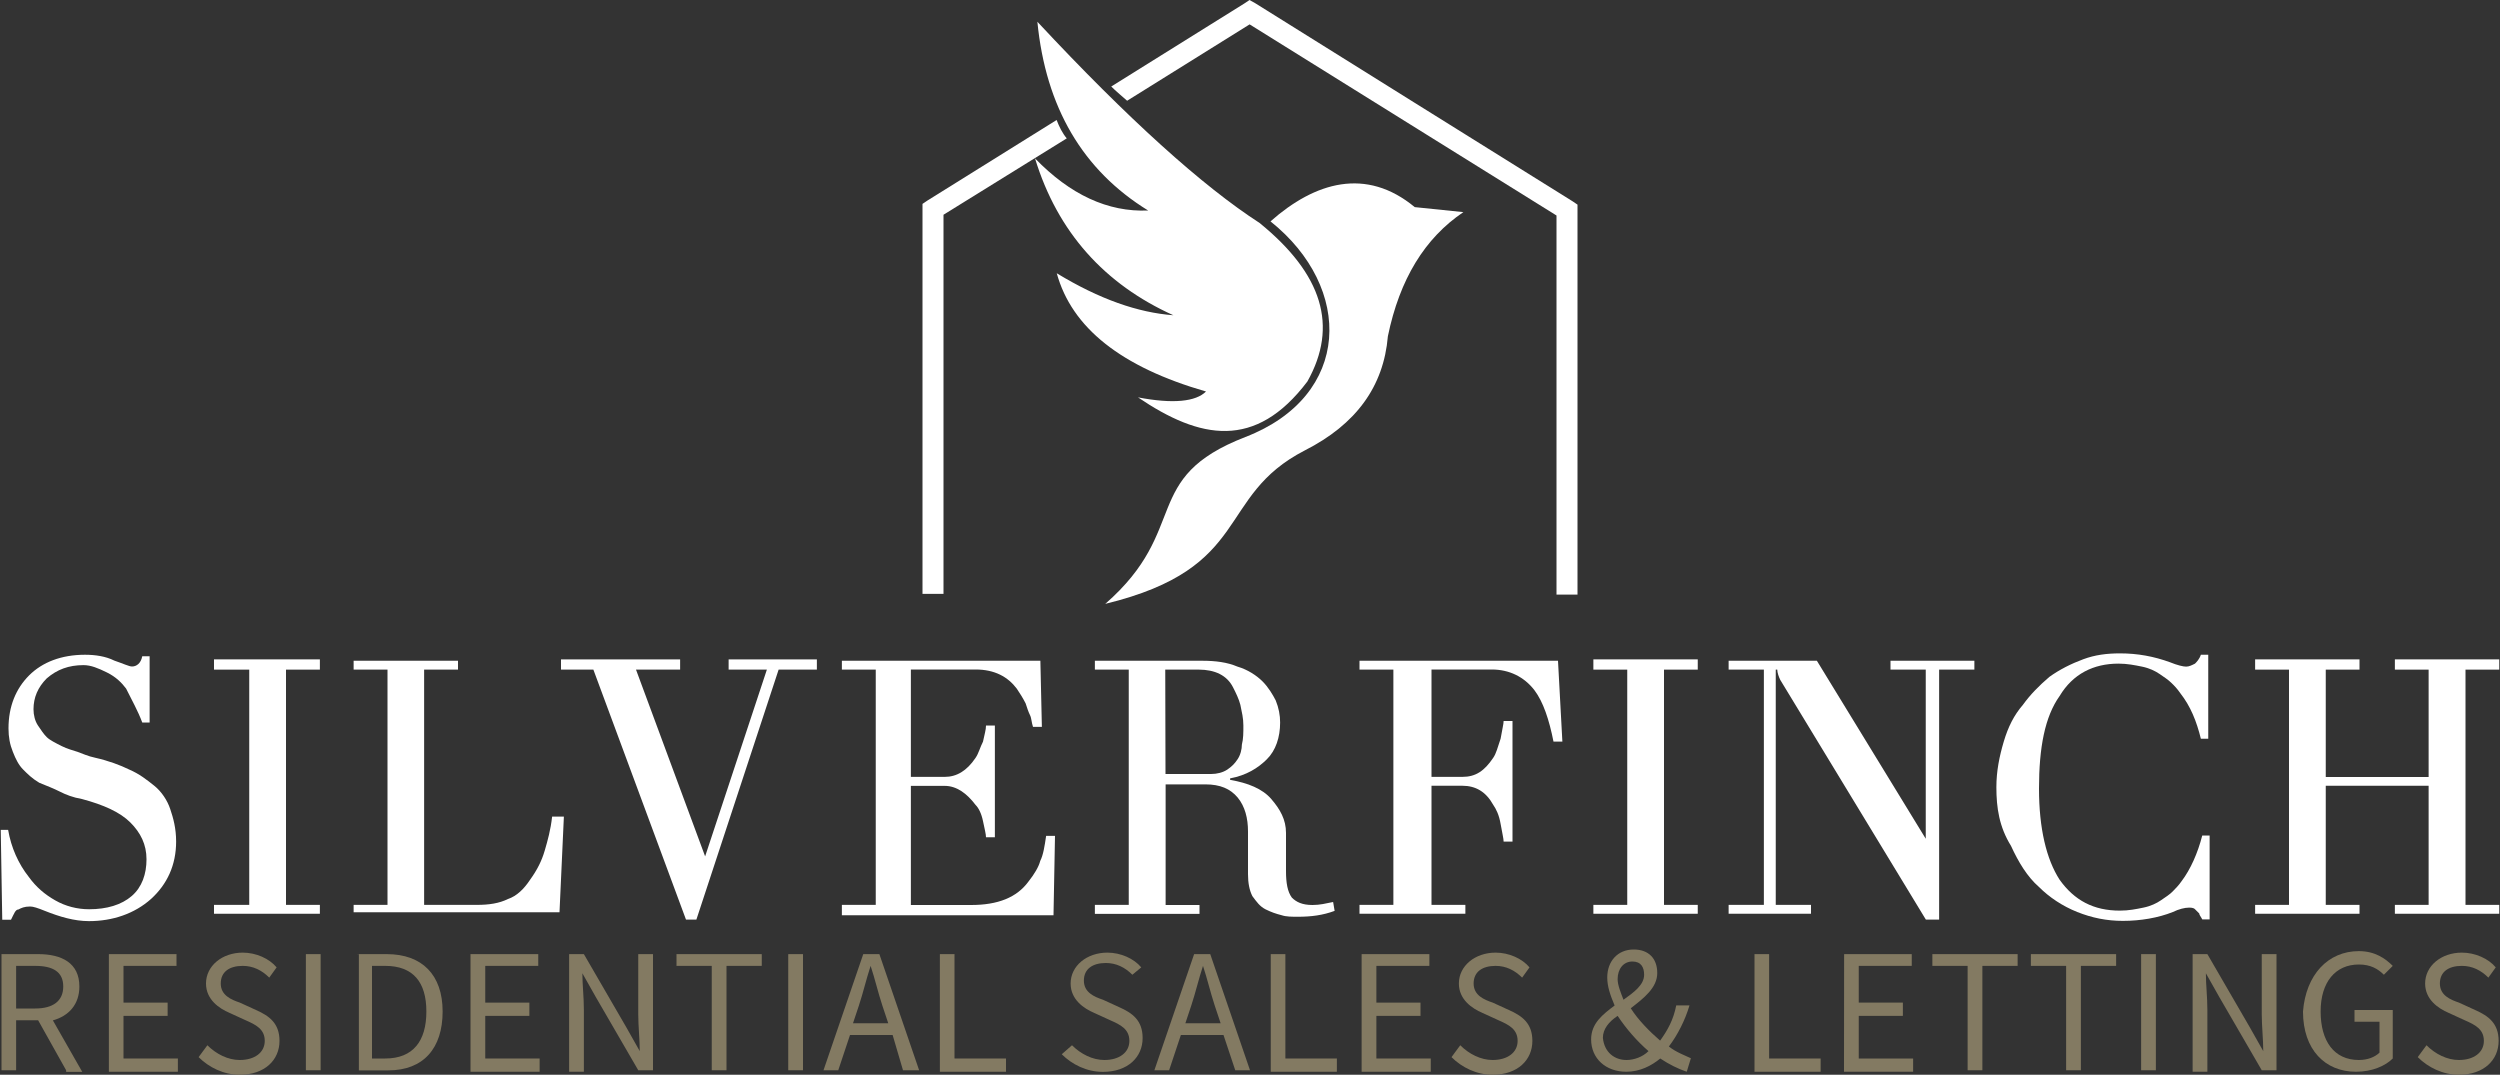 <?xml version="1.0" encoding="utf-8"?>
<!-- Generator: Adobe Illustrator 18.1.1, SVG Export Plug-In . SVG Version: 6.00 Build 0)  -->
<svg version="1.1" id="Layer_1" xmlns="http://www.w3.org/2000/svg" xmlns:xlink="http://www.w3.org/1999/xlink" x="0px" y="0px"
	 viewBox="0 0 2000 859.8" enable-background="new 0 0 2000 859.8" xml:space="preserve">
<rect x="0" y="0" width="2000" height="859.8" fill="#333333" stroke="none"/>
<g>
	<path fill="#FFFFFF" d="M0.6,663.9h5.9c2.4,14.1,8.2,27.1,16.5,37.6c5.9,8.2,12.9,14.1,21.2,18.8c8.2,4.7,17.6,7.1,27.1,7.1
		c14.1,0,25.9-3.5,34.1-10.6c8.2-7.1,11.8-17.6,11.8-29.4s-4.7-21.2-12.9-29.4c-8.2-8.2-21.2-14.1-38.8-18.8
		c-7.1-1.2-12.9-3.5-17.6-5.9s-10.6-4.7-16.5-7.1c-5.9-3.5-9.4-7.1-12.9-10.6c-3.5-3.5-5.9-8.2-8.2-14.1c-2.4-5.9-3.5-11.8-3.5-18.8
		c0-17.6,5.9-31.8,16.5-42.4s25.9-16.5,44.7-16.5c8.2,0,16.5,1.2,23.5,4.7c7.1,2.4,11.8,4.7,14.1,4.7c3.5,0,7.1-2.4,8.2-8.2h5.9V578
		h-5.9c-3.5-9.4-8.2-17.6-12.9-27.1c-3.5-4.7-8.2-9.4-15.3-12.9c-7.1-3.5-12.9-5.9-18.8-5.9c-11.8,0-21.2,3.5-29.4,10.6
		c-7.1,7.1-10.6,15.3-10.6,24.7c0,4.7,1.2,9.4,3.5,12.9c2.4,3.5,4.7,7.1,7.1,9.4c2.4,2.4,7.1,4.7,11.8,7.1s9.4,3.5,12.9,4.7
		c3.5,1.2,8.2,3.5,14.1,4.7c10.6,2.4,20,5.9,27.1,9.4c8.2,3.5,14.1,8.2,20,12.9s10.6,11.8,12.9,18.8c2.4,7.1,4.7,15.3,4.7,25.9
		c0,18.8-7.1,34.1-20,45.9C107.6,731,90,736.9,71.2,736.9c-11.8,0-23.5-3.5-35.3-8.2c-5.9-2.4-9.4-3.5-11.8-3.5
		c-4.7,0-7.1,1.2-9.4,2.4c-2.4,0-3.5,3.5-5.9,8.2H1.8L0.6,663.9z"/>
	<polygon fill="#FFFFFF" points="171.2,731 171.2,723.9 199.4,723.9 199.4,535.7 171.2,535.7 171.2,527.5 255.9,527.5 255.9,535.7 
		228.8,535.7 228.8,723.9 255.9,723.9 255.9,731 	"/>
	<path fill="#FFFFFF" d="M282.9,731v-7.1H310V535.7h-27.1v-7.1h83.5v7.1h-27.1v188.2h42.4c9.4,0,17.6-1.2,24.7-4.7
		c7.1-2.4,12.9-8.2,17.6-15.3c5.9-8.2,9.4-15.3,11.8-23.5c2.4-8.2,4.7-16.5,5.9-27.1h9.4l-3.5,76.5H282.9V731z"/>
	<polygon fill="#FFFFFF" points="448.8,535.7 448.8,527.5 544.1,527.5 544.1,535.7 508.8,535.7 564.1,685.1 613.5,535.7 
		582.9,535.7 582.9,527.5 653.5,527.5 653.5,535.7 622.9,535.7 557.1,735.7 548.8,735.7 474.7,535.7 	"/>
	<path fill="#FFFFFF" d="M673.5,731v-7.1h27.1V535.7h-27.1v-7.1h158.8l1.2,52.9h-7.1c-1.2-3.5-1.2-7.1-2.4-9.4
		c-1.2-2.4-2.4-5.9-3.5-9.4c-2.4-4.7-4.7-8.2-7.1-11.8c-7.1-9.4-17.6-15.3-32.9-15.3h-51.8v85.9h27.1c9.4,0,17.6-4.7,24.7-15.3
		c2.4-3.5,3.5-8.2,5.9-12.9c1.2-5.9,2.4-9.4,2.4-12.9h7.1v89.4h-7.1c0-2.4-1.2-7.1-2.4-12.9c-1.2-5.9-3.5-10.6-5.9-12.9
		c-7.1-9.4-15.3-15.3-24.7-15.3h-27.1v95.3h48.2c21.2,0,36.5-5.9,45.9-18.8c4.7-5.9,8.2-11.8,9.4-16.5c2.4-4.7,3.5-11.8,4.7-20h7.1
		l-1.2,63.5H673.5V731z"/>
	<path fill="#FFFFFF" d="M875.9,731v-7.1h27.1V535.7h-27.1v-7.1h85.9c10.6,0,20,1.2,28.2,4.7c8.2,2.4,15.3,7.1,20,11.8
		c4.7,4.7,8.2,10.6,10.6,15.3c2.4,5.9,3.5,11.8,3.5,17.6c0,11.8-3.5,22.4-10.6,29.4c-7.1,7.1-16.5,12.9-29.4,15.3v1.2
		c14.1,2.4,25.9,7.1,32.9,15.3c7.1,8.2,11.8,16.5,11.8,27.1v30.6c0,9.4,1.2,16.5,4.7,21.2c3.5,3.5,8.2,5.9,16.5,5.9
		c5.9,0,10.6-1.2,16.5-2.4l1.2,7.1c-9.4,3.5-18.8,4.7-29.4,4.7c-4.7,0-9.4,0-12.9-1.2c-4.7-1.2-8.2-2.4-12.9-4.7
		c-4.7-2.4-7.1-5.9-10.6-10.6c-2.4-4.7-3.5-10.6-3.5-17.6v-34.1c0-10.6-2.4-20-8.2-27.1c-5.9-7.1-14.1-10.6-25.9-10.6h-31.8v96.5
		h27.1v7.1H875.9L875.9,731z M932.4,619.2h36.5c4.7,0,9.4-1.2,12.9-3.5c3.5-2.4,5.9-4.7,8.2-8.2c2.4-3.5,3.5-8.2,3.5-11.8
		c1.2-4.7,1.2-9.4,1.2-15.3c0-5.9-1.2-10.6-2.4-16.5c-1.2-4.7-3.5-9.4-5.9-14.1c-2.4-4.7-5.9-8.2-10.6-10.6
		c-4.7-2.4-10.6-3.5-16.5-3.5h-27.1L932.4,619.2L932.4,619.2z"/>
	<path fill="#FFFFFF" d="M1087.6,731v-7.1h27.1V535.7h-27.1v-7.1h158.8l3.5,64.7h-7.1c-3.5-17.6-8.2-31.8-15.3-41.2
		c-8.2-10.6-20-16.5-34.1-16.5h-48.2v85.9h24.7c10.6,0,17.6-4.7,24.7-15.3c2.4-3.5,3.5-8.2,5.9-15.3c1.2-7.1,2.4-11.8,2.4-14.1h7.1
		v96.5h-7.1c0-2.4-1.2-7.1-2.4-14.1c-1.2-7.1-3.5-11.8-5.9-15.3c-5.9-10.6-14.1-15.3-24.7-15.3h-24.7v95.3h27.1v7.1H1087.6z"/>
	<polygon fill="#FFFFFF" points="1274.7,731 1274.7,723.9 1301.8,723.9 1301.8,535.7 1274.7,535.7 1274.7,527.5 1358.2,527.5 
		1358.2,535.7 1331.2,535.7 1331.2,723.9 1358.2,723.9 1358.2,731 	"/>
	<path fill="#FFFFFF" d="M1382.9,731v-7.1h28.2V535.7h-28.2v-7.1h70.6l87.1,142.4V535.7h-28.2v-7.1h67.1v7.1h-28.2v200h-10.6
		l-116.5-191.8c-1.2-2.4-2.4-5.9-2.4-8.2h-1.2v188.2h28.2v7.1H1382.9z"/>
	<path fill="#FFFFFF" d="M1597.1,629.8c0-12.9,2.4-24.7,5.9-36.5c3.5-11.8,8.2-21.2,15.3-29.4c5.9-8.2,12.9-15.3,21.2-22.4
		c8.2-5.9,17.6-10.6,27.1-14.1c9.4-3.5,18.8-4.7,29.4-4.7c14.1,0,27.1,2.4,40,7.1c5.9,2.4,10.6,3.5,12.9,3.5c2.4,0,4.7-1.2,7.1-2.4
		c1.2-1.2,3.5-3.5,4.7-7.1h5.9V591h-5.9c-3.5-14.1-8.2-25.9-16.5-36.5c-2.4-3.5-4.7-5.9-7.1-8.2c-2.4-2.4-5.9-4.7-9.4-7.1
		c-3.5-2.4-8.2-4.7-14.1-5.9s-11.8-2.4-18.8-2.4c-20,0-36.5,8.2-47.1,25.9c-11.8,16.5-16.5,41.2-16.5,74.1
		c0,31.8,5.9,56.5,16.5,72.9c11.8,16.5,27.1,24.7,48.2,24.7c7.1,0,12.9-1.2,18.8-2.4s10.6-3.5,14.1-5.9c3.5-2.4,7.1-4.7,9.4-7.1
		s4.7-4.7,7.1-8.2c7.1-9.4,12.9-22.4,16.5-36.5h5.9v67.1h-5.9c-1.2-2.4-2.4-3.5-2.4-4.7c-1.2-1.2-2.4-2.4-3.5-3.5
		c-1.2-1.2-3.5-1.2-4.7-1.2c-3.5,0-8.2,1.2-12.9,3.5c-11.8,4.7-25.9,7.1-40,7.1c-12.9,0-24.7-2.4-36.5-7.1
		c-11.8-4.7-22.4-11.8-30.6-20c-9.4-8.2-16.5-20-22.4-32.9C1599.4,661.6,1597.1,646.3,1597.1,629.8z"/>
	<polygon fill="#FFFFFF" points="1804.1,731 1804.1,723.9 1831.2,723.9 1831.2,535.7 1804.1,535.7 1804.1,527.5 1887.6,527.5 
		1887.6,535.7 1860.6,535.7 1860.6,621.6 1942.9,621.6 1942.9,535.7 1915.9,535.7 1915.9,527.5 1999.4,527.5 1999.4,535.7 
		1972.4,535.7 1972.4,723.9 1999.4,723.9 1999.4,731 1915.9,731 1915.9,723.9 1942.9,723.9 1942.9,628.6 1860.6,628.6 1860.6,723.9 
		1887.6,723.9 1887.6,731 	"/>
</g>
<g>
	<g>
		<path fill="#FFFFFF" d="M1016.4,177.1c35.6-31.5,76.5-43.6,115.4-11.4c25.5,2.7,38.9,4,38.9,4c-30.9,20.8-51,53.7-60.4,99.3
			c-3.4,40.3-25.5,70.5-66.4,91.3c-71.8,36.9-40.9,93.9-159.7,122.8c68.4-59.7,27.5-100.7,112.1-133.5
			C1081.5,316.7,1082.9,230.2,1016.4,177.1z"/>
		<path fill="#FFFFFF" d="M918.5,168.4c-52.3-32.2-81.9-82.5-88.6-151c72.5,77.8,132.2,131.5,177.8,161
			c50.3,40.9,63.1,82.5,38.2,126.8c-41.6,55-85.9,46.3-135.5,12.7c28.2,5.4,46.3,3.4,54.4-4.7c-67.8-19.5-107.4-51-119.4-94.6
			c34.2,20.8,65.1,31.5,93.3,33.6c-55-24.8-92.6-66.4-110.7-125.5C856.1,155.7,886.3,169.8,918.5,168.4z"/>
	</g>
	<path fill="#FFFFFF" d="M1004.4,2.7l126.8,79.2L1258,161l4,2.7v4v157.7v150.3h-16.8V325.4v-153L1122.5,96L999.7,19.5l-98,61.1
		c-5.4-4.7-9.4-8.1-12.7-11.4L995.6,2.7l4-2.7L1004.4,2.7L1004.4,2.7z M853.4,110.7l-98.6,61.1v153v150.3H738V325.4V167.8v-4.7
		l4-2.7L845.3,96C847.3,101.3,850,106.7,853.4,110.7z"/>
</g>
<g>
	<path fill="#837A62" d="M52.9,856.2l-22.4-40H12.9v40H1.2v-92.9h29.4c18.8,0,32.9,7.1,32.9,25.9c0,14.1-8.2,23.5-21.2,27.1
		l23.5,41.2H52.9V856.2z M12.9,806.8h15.3c14.1,0,22.4-5.9,22.4-17.6s-8.2-16.5-22.4-16.5H12.9V806.8z"/>
	<path fill="#837A62" d="M87.1,763.3h54.1v9.4H98.8v29.4h35.3v10.6H98.8v34.1h43.5v10.6H87.1V763.3z"/>
	<path fill="#837A62" d="M165.9,836.2c7.1,7.1,16.5,11.8,25.9,11.8c11.8,0,20-5.9,20-15.3s-7.1-12.9-15.3-16.5l-12.9-5.9
		c-8.2-3.5-18.8-10.6-18.8-23.5c0-14.1,12.9-24.7,29.4-24.7c10.6,0,21.2,4.7,27.1,11.8l-5.9,8.2c-5.9-5.9-12.9-9.4-21.2-9.4
		c-10.6,0-17.6,4.7-17.6,14.1c0,9.4,8.2,12.9,15.3,15.3l12.9,5.9c10.6,4.7,18.8,10.6,18.8,24.7c0,15.3-11.8,27.1-31.8,27.1
		c-12.9,0-24.7-5.9-32.9-14.1L165.9,836.2z"/>
	<path fill="#837A62" d="M244.7,763.3h11.8v92.9h-11.8V763.3z"/>
	<path fill="#837A62" d="M285.9,763.3h23.5c28.2,0,44.7,16.5,44.7,45.9c0,29.4-15.3,47.1-43.5,47.1h-23.5v-92.9H285.9z M308.2,846.8
		c22.4,0,32.9-14.1,32.9-37.6s-10.6-36.5-32.9-36.5h-10.6v74.1L308.2,846.8L308.2,846.8z"/>
	<path fill="#837A62" d="M376.5,763.3h54.1v9.4h-42.4v29.4h35.3v10.6h-35.3v34.1h43.5v10.6h-55.3V763.3z"/>
	<path fill="#837A62" d="M455.3,763.3h11.8l34.1,58.8l10.6,18.8l0,0c0-9.4-1.2-20-1.2-29.4v-48.2h11.8v92.9h-11.8l-34.1-58.8
		l-10.6-18.8l0,0c0,9.4,1.2,18.8,1.2,29.4v49.4h-11.8V763.3z"/>
	<path fill="#837A62" d="M570.6,772.7h-29.4v-9.4h68.2v9.4h-28.2v83.5h-11.8v-83.5H570.6z"/>
	<path fill="#837A62" d="M630.6,763.3h11.8v92.9h-11.8V763.3z"/>
	<path fill="#837A62" d="M714.1,828H680l-9.4,28.2h-11.8l31.8-92.9h12.9l31.8,92.9h-12.9L714.1,828z M710.6,818.6l-4.7-14.1
		c-3.5-10.6-5.9-21.2-9.4-31.8l0,0c-3.5,10.6-5.9,21.2-9.4,31.8l-4.7,14.1H710.6z"/>
	<path fill="#837A62" d="M751.8,763.3h11.8v83.5h41.2v10.6h-52.9V763.3z"/>
	<path fill="#837A62" d="M857.6,836.2c7.1,7.1,16.5,11.8,25.9,11.8c11.8,0,20-5.9,20-15.3s-7.1-12.9-15.3-16.5l-12.9-5.9
		c-8.2-3.5-18.8-10.6-18.8-23.5c0-14.1,12.9-24.7,29.4-24.7c10.6,0,21.2,4.7,27.1,11.8l-7.1,5.9c-5.9-5.9-12.9-9.4-21.2-9.4
		c-10.6,0-17.6,4.7-17.6,14.1c0,9.4,8.2,12.9,15.3,15.3l12.9,5.9c10.6,4.7,18.8,10.6,18.8,24.7c0,15.3-11.8,27.1-31.8,27.1
		c-12.9,0-24.7-5.9-32.9-14.1L857.6,836.2z"/>
	<path fill="#837A62" d="M978.8,828h-34.1l-9.4,28.2h-11.8l31.8-92.9h12.9l31.8,92.9h-11.8L978.8,828z M976.5,818.6l-4.7-14.1
		c-3.5-10.6-5.9-21.2-9.4-31.8l0,0c-3.5,10.6-5.9,21.2-9.4,31.8l-4.7,14.1H976.5z"/>
	<path fill="#837A62" d="M1016.5,763.3h11.8v83.5h41.2v10.6h-52.9V763.3z"/>
	<path fill="#837A62" d="M1089.4,763.3h54.1v9.4h-42.4v29.4h35.3v10.6h-35.3v34.1h43.5v10.6h-55.3V763.3z"/>
	<path fill="#837A62" d="M1168.2,836.2c7.1,7.1,16.5,11.8,25.9,11.8c11.8,0,20-5.9,20-15.3s-7.1-12.9-15.3-16.5l-12.9-5.9
		c-8.2-3.5-18.8-10.6-18.8-23.5c0-14.1,12.9-24.7,29.4-24.7c10.6,0,21.2,4.7,27.1,11.8l-5.9,8.2c-5.9-5.9-12.9-9.4-21.2-9.4
		c-10.6,0-17.6,4.7-17.6,14.1c0,9.4,8.2,12.9,15.3,15.3l12.9,5.9c10.6,4.7,18.8,10.6,18.8,24.7c0,15.3-11.8,27.1-31.8,27.1
		c-12.9,0-24.7-5.9-32.9-14.1L1168.2,836.2z"/>
	<path fill="#837A62" d="M1349.4,857.4c-7.1-2.4-14.1-5.9-21.2-10.6c-7.1,5.9-16.5,10.6-27.1,10.6c-16.5,0-28.2-10.6-28.2-25.9
		c0-12.9,9.4-20,18.8-27.1c-3.5-8.2-5.9-15.3-5.9-22.4c0-12.9,8.2-22.4,21.2-22.4c11.8,0,18.8,7.1,18.8,18.8
		c0,11.8-10.6,20-21.2,28.2c5.9,9.4,15.3,18.8,23.5,25.9c5.9-8.2,10.6-16.5,12.9-28.2h10.6c-3.5,11.8-9.4,23.5-16.5,32.9
		c5.9,4.7,12.9,7.1,17.6,9.4L1349.4,857.4z M1301.2,848c5.9,0,12.9-2.4,17.6-7.1c-9.4-8.2-17.6-17.6-24.7-28.2
		c-7.1,4.7-11.8,10.6-11.8,17.6C1283.5,842.1,1291.8,848,1301.2,848z M1298.8,799.8c8.2-5.9,16.5-11.8,16.5-20
		c0-5.9-2.4-10.6-9.4-10.6c-7.1,0-11.8,5.9-11.8,14.1C1294.1,788,1296.5,793.9,1298.8,799.8z"/>
	<path fill="#837A62" d="M1403.5,763.3h11.8v83.5h41.2v10.6h-52.9V763.3z"/>
	<path fill="#837A62" d="M1475.3,763.3h54.1v9.4h-42.4v29.4h35.3v10.6h-35.3v34.1h43.5v10.6h-55.3L1475.3,763.3L1475.3,763.3z"/>
	<path fill="#837A62" d="M1574.1,772.7h-28.2v-9.4h68.2v9.4h-28.2v83.5h-11.8L1574.1,772.7L1574.1,772.7z"/>
	<path fill="#837A62" d="M1652.9,772.7h-28.2v-9.4h68.2v9.4h-28.2v83.5h-11.8L1652.9,772.7L1652.9,772.7z"/>
	<path fill="#837A62" d="M1712.9,763.3h11.8v92.9h-11.8V763.3z"/>
	<path fill="#837A62" d="M1754.1,763.3h11.8l34.1,58.8l10.6,18.8l0,0c0-9.4-1.2-20-1.2-29.4v-48.2h11.8v92.9h-11.8l-34.1-58.8
		l-10.6-18.8l0,0c0,9.4,1.2,18.8,1.2,29.4v49.4h-11.8V763.3z"/>
	<path fill="#837A62" d="M1887.1,760.9c12.9,0,21.2,5.9,27.1,11.8l-7.1,7.1c-4.7-4.7-10.6-8.2-20-8.2c-18.8,0-30.6,14.1-30.6,37.6
		s10.6,38.8,30.6,38.8c7.1,0,12.9-2.4,16.5-5.9v-24.7h-20V808h30.6v38.8c-5.9,5.9-16.5,10.6-29.4,10.6c-24.7,0-42.4-17.6-42.4-48.2
		C1844.7,779.8,1862.4,760.9,1887.1,760.9z"/>
	<path fill="#837A62" d="M1941.2,836.2c7.1,7.1,16.5,11.8,25.9,11.8c11.8,0,20-5.9,20-15.3s-7.1-12.9-15.3-16.5l-12.9-5.9
		c-8.2-3.5-18.8-10.6-18.8-23.5c0-14.1,12.9-24.7,29.4-24.7c10.6,0,21.2,4.7,27.1,11.8l-5.9,8.2c-5.9-5.9-12.9-9.4-21.2-9.4
		c-10.6,0-17.6,4.7-17.6,14.1c0,9.4,8.2,12.9,15.3,15.3l12.9,5.9c10.6,4.7,18.8,10.6,18.8,24.7c0,15.3-11.8,27.1-31.8,27.1
		c-12.9,0-24.7-5.9-32.9-14.1L1941.2,836.2z"/>
</g>
</svg>
